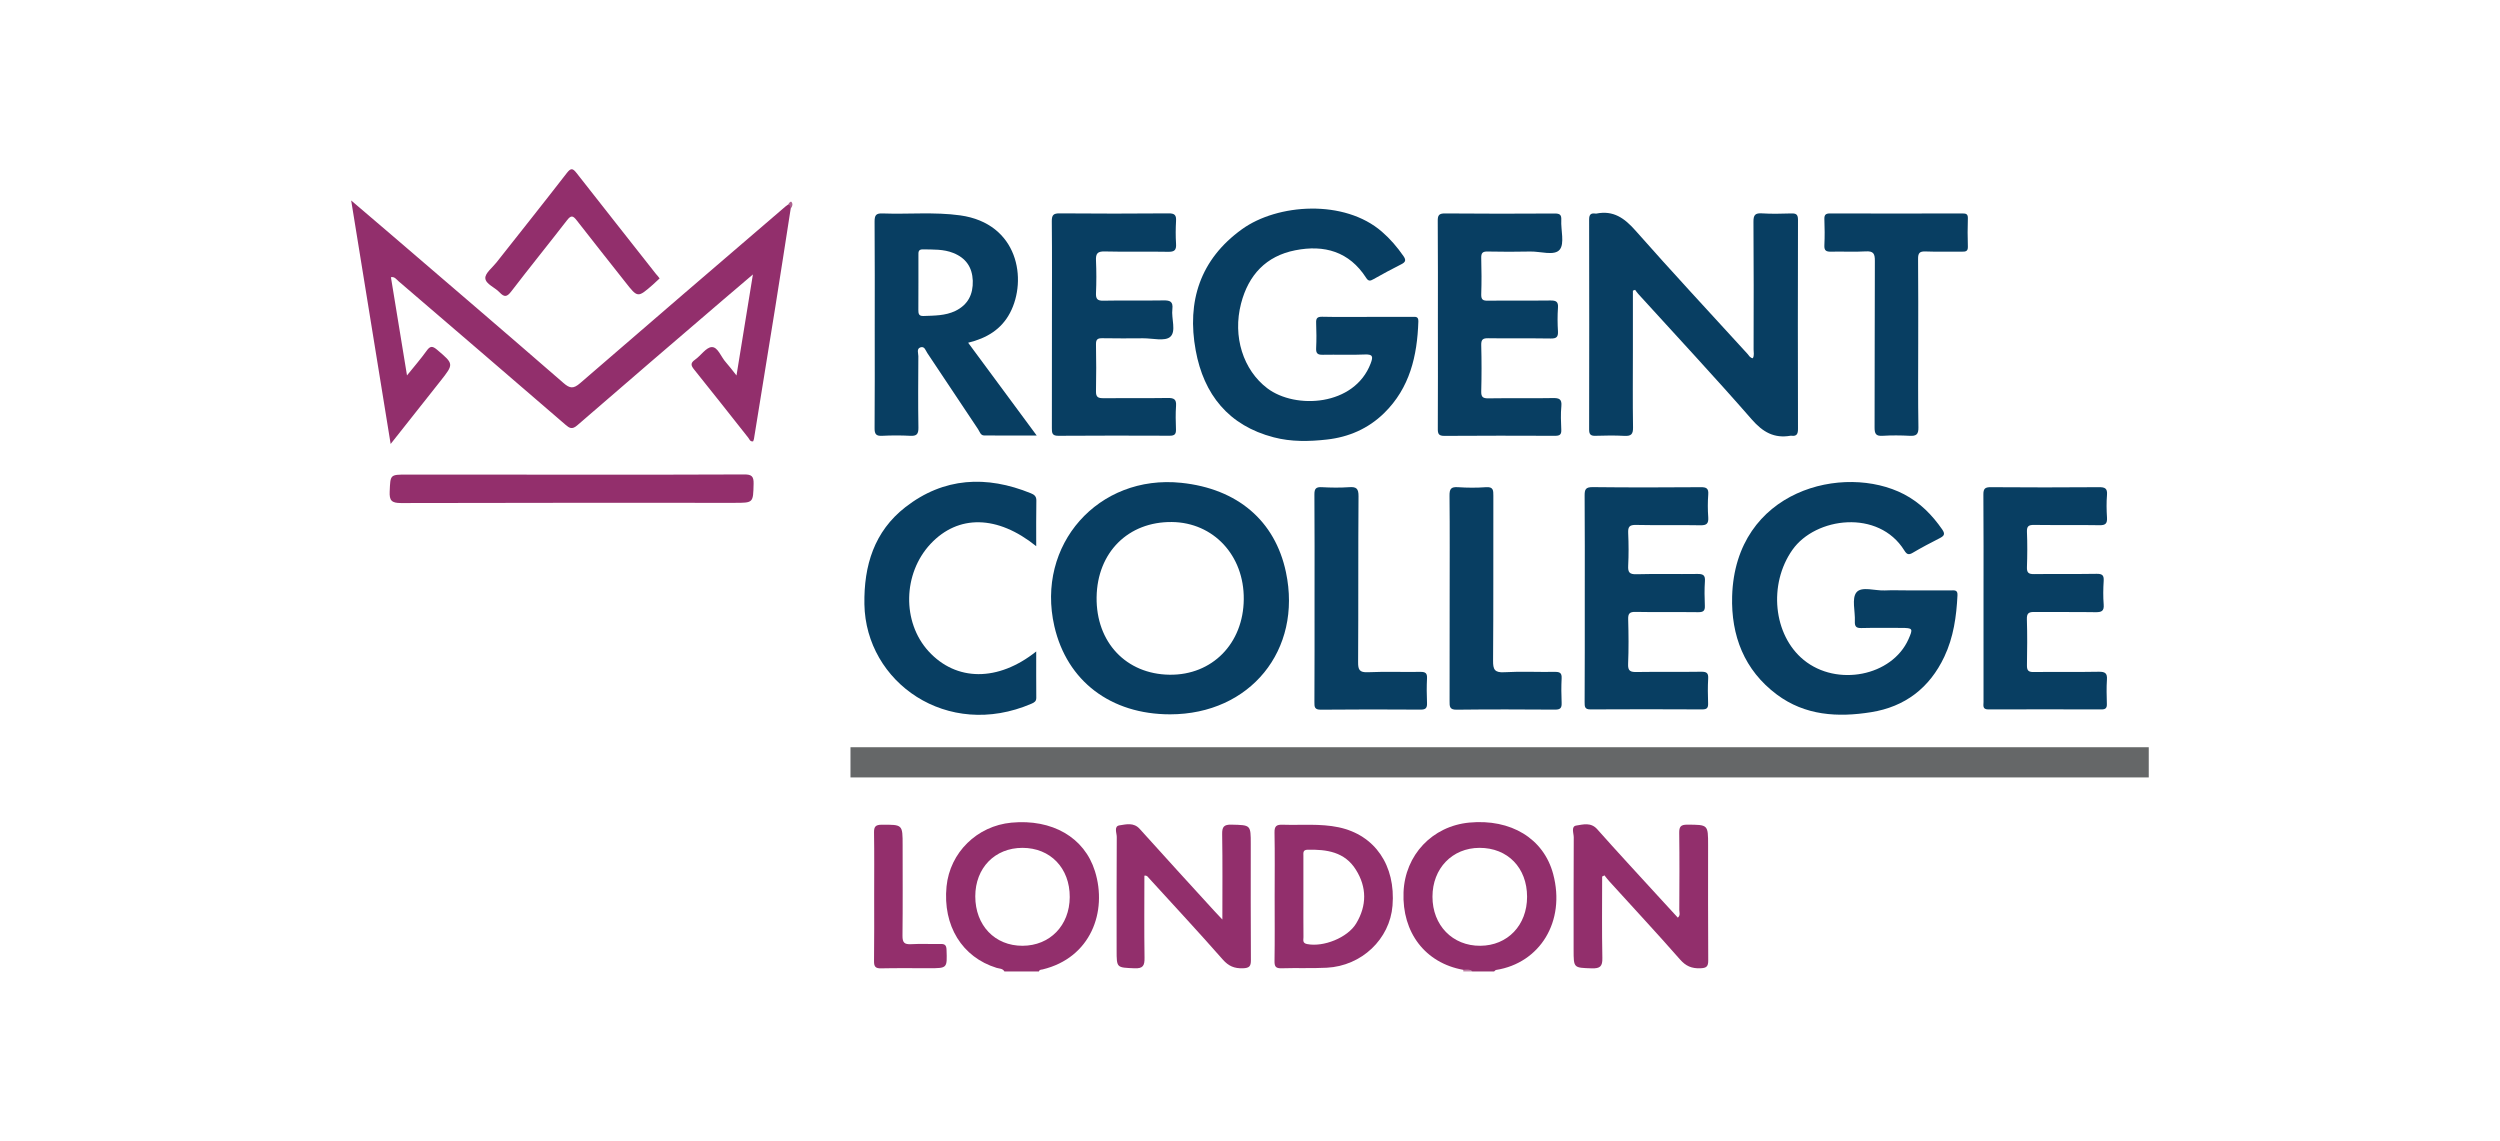 <?xml version="1.0" encoding="utf-8"?>
<!-- Generator: Adobe Illustrator 28.0.0, SVG Export Plug-In . SVG Version: 6.00 Build 0)  -->
<svg version="1.1" xmlns="http://www.w3.org/2000/svg" xmlns:xlink="http://www.w3.org/1999/xlink" x="0px" y="0px"
	 viewBox="0 0 361 164.7" style="enable-background:new 0 0 361 164.7;" xml:space="preserve">
<style type="text/css">
	.st0{fill:#231F20;}
	.st1{fill:#7F4199;}
	.st2{fill:#12294C;}
	.st3{fill:#B11F3D;}
	.st4{fill:#D92B35;}
	.st5{fill:#282425;}
	.st6{fill:#272324;}
	.st7{fill:#272323;}
	.st8{fill:#D92C35;}
	.st9{fill:#262223;}
	.st10{fill:#DA393A;}
	.st11{fill:#DB4541;}
	.st12{fill:#D92733;}
	.st13{fill:#FFF5F1;}
	.st14{fill:#DA413E;}
	.st15{fill:#D93237;}
	.st16{fill:#DA3A3B;}
	.st17{fill-rule:evenodd;clip-rule:evenodd;fill:#312783;}
	.st18{fill:#312783;}
	.st19{fill:#133759;}
	.st20{fill:none;stroke:#FFFFFF;stroke-width:0.74;}
	.st21{fill:#ACDDF7;}
	.st22{fill:#FFCF28;}
	.st23{fill:#FFFFFF;}
	.st24{fill:#E2A122;}
	.st25{fill:#E53421;}
	.st26{fill:#0097D5;}
	.st27{fill:#008A3B;}
	.st28{fill:#85BB25;}
	.st29{fill:#008D3C;}
	.st30{fill:#1B296B;}
	.st31{fill:url(#SVGID_1_);}
	.st32{fill:#2B2A29;}
	.st33{fill-rule:evenodd;clip-rule:evenodd;fill:#231F20;}
	.st34{filter:url(#Adobe_OpacityMaskFilter);}
	.st35{fill-rule:evenodd;clip-rule:evenodd;fill:#FFFFFF;}
	.st36{mask:url(#b_00000147202908081819944540000011123075591543539849_);fill-rule:evenodd;clip-rule:evenodd;fill:#231F20;}
	.st37{filter:url(#Adobe_OpacityMaskFilter_00000055668854363114006050000000849022989094707606_);}
	.st38{mask:url(#d_00000142892558725167343260000008230625351767279511_);fill-rule:evenodd;clip-rule:evenodd;fill:#BD2F37;}
	.st39{filter:url(#Adobe_OpacityMaskFilter_00000134250556639098505350000011611467287295154577_);}
	.st40{mask:url(#f_00000120547196515365468720000012795028362221060998_);fill-rule:evenodd;clip-rule:evenodd;fill:#BD2F37;}
	.st41{fill-rule:evenodd;clip-rule:evenodd;fill:#BD2F37;}
	.st42{filter:url(#Adobe_OpacityMaskFilter_00000141442580838218693050000001519043149531213961_);}
	.st43{mask:url(#h_00000049210890665865852000000008897538758084081078_);fill-rule:evenodd;clip-rule:evenodd;fill:#BD2F37;}
	.st44{fill:#006DA9;}
	.st45{fill:#C6C7C7;}
	.st46{fill:#636373;}
	.st47{fill:#252122;}
	.st48{fill:#262324;}
	.st49{fill:#252223;}
	.st50{fill:#626373;}
	.st51{fill:#2A2627;}
	.st52{fill:#2E2B2C;}
	.st53{fill:#2B2829;}
	.st54{fill:#646474;}
	.st55{fill:#646574;}
	.st56{fill:#2C2A2A;}
	.st57{fill:#666676;}
	.st58{fill:#686877;}
	.st59{fill:#6C6B7A;}
	.st60{fill:#F2F1F2;}
	.st61{fill:#D3D3D7;}
	.st62{fill:#B22526;}
	.st63{fill:#AFB4B9;}
	.st64{fill:#AFB5BA;}
	.st65{fill:#0B0B0B;}
	.st66{fill:#131212;}
	.st67{fill:#070707;}
	.st68{fill:#121212;}
	.st69{fill:#111010;}
	.st70{fill:#141313;}
	.st71{fill:#181716;}
	.st72{fill:#161515;}
	.st73{fill:#B1B6BB;}
	.st74{fill:#FBF3F2;}
	.st75{fill:#F9F5F5;}
	.st76{fill:#FBF2F1;}
	.st77{fill:#EED2D1;}
	.st78{fill:#F3E0DE;}
	.st79{fill:#F4E4E3;}
	.st80{fill:#EFD8D8;}
	.st81{fill:#EAC7C7;}
	.st82{fill:#F5EAEA;}
	.st83{fill:#F5F5F6;}
	.st84{fill:#B32627;}
	.st85{fill:#B32728;}
	.st86{fill:#B42829;}
	.st87{fill:#B83533;}
	.st88{fill:#B7302F;}
	.st89{fill:#1F1C1B;}
	.st90{fill:#F6F6F6;}
	.st91{fill:#FBFCFB;}
	.st92{fill:#C09E2E;}
	.st93{fill:#0D6E9F;}
	.st94{fill:#DD2928;}
	.st95{fill:#C09F2E;}
	.st96{fill:#116E9F;}
	.st97{fill:#DA2727;}
	.st98{fill:#372F24;}
	.st99{fill:#C3A02F;}
	.st100{fill:#090909;}
	.st101{fill:#166A92;}
	.st102{fill:#A19E9E;}
	.st103{fill:#F1F3F5;}
	.st104{fill:#F8F0ED;}
	.st105{fill:#F4F2F0;}
	.st106{fill:#E6E5E4;}
	.st107{fill:#BF2A28;}
	.st108{fill:#CA2727;}
	.st109{fill:#417AA3;}
	.st110{fill:#D64F3A;}
	.st111{fill:#D35946;}
	.st112{fill:#070808;}
	.st113{fill:#0A0A0A;}
	.st114{fill:#090808;}
	.st115{fill:#0E0E0E;}
	.st116{clip-path:url(#SVGID_00000090978603801738892420000010782095960711425680_);fill:#0091B9;}
	.st117{clip-path:url(#SVGID_00000090978603801738892420000010782095960711425680_);fill:#92278F;}
	.st118{fill:#F6F6F9;}
	.st119{fill:#293777;}
	.st120{fill:#35407D;}
	.st121{fill:#F1F2F6;}
	.st122{fill:#EFF0F4;}
	.st123{fill:#ECEDF3;}
	.st124{fill:#F3F3F7;}
	.st125{fill:#F4F3F7;}
	.st126{fill:#F5F5F8;}
	.st127{fill:#BECB30;}
	.st128{fill:#EFEFF4;}
	.st129{fill:#E7E7EE;}
	.st130{fill:#F0F1F6;}
	.st131{fill:#F9F9FB;}
	.st132{fill:#BFCC30;}
	.st133{fill:#26306D;}
	.st134{fill:#28316D;}
	.st135{fill:#27326F;}
	.st136{fill:#26306C;}
	.st137{fill:#2D3B79;}
	.st138{fill:#283877;}
	.st139{fill:#2B3A79;}
	.st140{fill:#293877;}
	.st141{fill:#283776;}
	.st142{fill:#125EA9;}
	.st143{fill:#165FA9;}
	.st144{fill:#1C60AA;}
	.st145{fill:#145FA9;}
	.st146{fill:#1B60A9;}
	.st147{fill:#1860A9;}
	.st148{fill:#195FA9;}
	.st149{fill:#2362AB;}
	.st150{fill:#0D5EA9;}
	.st151{fill:#252021;}
	.st152{fill:#242021;}
	.st153{fill:#232020;}
	.st154{fill:#242122;}
	.st155{fill:#282526;}
	.st156{fill:#EC3226;}
	.st157{fill:#FBFBFA;}
	.st158{fill:#2E2520;}
	.st159{fill:#2C2928;}
	.st160{fill:#F8E014;}
	.st161{fill:#F7DE1B;}
	.st162{fill:#F6DE19;}
	.st163{fill:#E73227;}
	.st164{fill:#0EA38A;}
	.st165{fill:#0BA48B;}
	.st166{fill:#0FA289;}
	.st167{fill:#FBDF14;}
	.st168{fill:#16233D;}
	.st169{fill:url(#SVGID_00000177446619436801917050000002646324742595542925_);}
	.st170{fill:url(#SVGID_00000121248922953298178740000015285601156768557209_);}
	.st171{fill:#0769AE;}
	.st172{fill:#D0CEB0;}
	.st173{fill:#A67941;}
	.st174{fill:#A21E22;}
	.st175{fill:#D21F2F;}
	.st176{fill:#E9E8DE;}
	.st177{fill:#563D3D;}
	.st178{fill:#771113;}
	.st179{fill:#004B6A;}
	.st180{clip-path:url(#SVGID_00000142155569440706574380000017395604381361116057_);}
	.st181{clip-path:url(#SVGID_00000042730203879530492870000014575017670602912429_);fill:#8E6D6A;}
	.st182{fill:none;stroke:#E1087F;stroke-width:0.218;stroke-miterlimit:10;}
	.st183{opacity:0.5;}
	.st184{clip-path:url(#SVGID_00000043420346780021436270000007627597069827647371_);}
	.st185{clip-path:url(#SVGID_00000066502513969674332580000013661293372026387879_);fill:#80252F;}
	.st186{fill:#D1AC61;}
	.st187{fill:none;stroke:#D1AC61;stroke-width:0.871;stroke-miterlimit:10;}
	.st188{clip-path:url(#SVGID_00000170993980285116665910000006930240834582066319_);}
	.st189{clip-path:url(#SVGID_00000043456914868260094500000009715840633792666787_);fill:#80252F;}
	.st190{fill:#D1685A;}
	.st191{clip-path:url(#SVGID_00000147926192286273693890000015980203654277041050_);}
	.st192{clip-path:url(#SVGID_00000094595779857935935950000003989538325869969028_);fill:#80252F;}
	.st193{fill:#173939;}
	.st194{fill:#2F3331;}
	.st195{fill:#64757D;}
	.st196{fill:#E2E3E1;}
	.st197{fill:#7E5B48;}
	.st198{fill:#A57A54;}
	.st199{fill:#ECE3E2;}
	.st200{fill:#3E3C33;}
	.st201{fill:#CC9280;}
	.st202{fill:#733B3C;}
	.st203{fill:#F7EBE7;}
	.st204{fill:#F6E8E5;}
	.st205{fill:#5C3826;}
	.st206{fill:#D0B790;}
	.st207{fill:#93594A;}
	.st208{fill:none;}
	.st209{fill:#B4A69F;}
	.st210{fill:#996C43;}
	.st211{fill:#B58F42;}
	.st212{fill:#F6DDB2;}
	.st213{fill:#008254;}
	.st214{fill:#006B48;}
	.st215{fill:#B78D71;}
	.st216{fill:#E1D080;}
	.st217{fill:#E1C170;}
	.st218{fill:#A1783F;}
	.st219{fill:#231715;}
	.st220{fill:#6A4C43;}
	.st221{fill:#B6B588;}
	.st222{fill:#E5D663;}
	.st223{fill:#F8EE95;}
	.st224{fill:#97663F;}
	.st225{fill:#77624F;}
	.st226{fill:#B4C6C0;}
	.st227{fill:#565E64;}
	.st228{fill:#D5D9D5;}
	.st229{fill:#A1A792;}
	.st230{fill:#AEA278;}
	.st231{fill:#576868;}
	.st232{fill:#6F929A;}
	.st233{fill:#173636;}
	.st234{fill:#EFEEED;}
	.st235{fill:#36403D;}
	.st236{fill:#A2393A;}
	.st237{fill:#CEBB7C;}
	.st238{fill:#E7E2C9;}
	.st239{fill:#71573A;}
	.st240{fill:#9A753D;}
	.st241{fill:#C39892;}
	.st242{fill:#C8A59C;}
	.st243{fill:#97615F;}
	.st244{fill:#BB8989;}
	.st245{fill:#68736D;}
	.st246{fill:#EAEDE8;}
	.st247{fill:#6C7E81;}
	.st248{fill:#ABBBB4;}
	.st249{fill:#0181BE;}
	.st250{fill:#056DB4;}
	.st251{fill:#8EB7CD;}
	.st252{fill:#C6E0EC;}
	.st253{fill:#BF782A;}
	.st254{fill:#4F424D;}
	.st255{fill:#74687E;}
	.st256{fill:#9C979C;}
	.st257{fill:#7E5A37;}
	.st258{fill:#0C5FAB;}
	.st259{fill:#213C75;}
	.st260{fill:#3177AB;}
	.st261{fill:#988161;}
	.st262{fill:#922F6C;}
	.st263{fill:#BE82A6;}
	.st264{fill:#656768;}
	.st265{fill:#083E62;}
	.st266{fill:#932F6C;}
	.st267{fill:#AD628F;}
	.st268{fill:#31006B;}
	.st269{fill:#3A4147;}
	.st270{fill:#002D55;}
	.st271{fill:#252C6A;}
	.st272{fill:#46C1BE;}
	.st273{fill:#333132;}
	.st274{fill:#0A0B0B;}
	.st275{fill:#161616;}
	.st276{fill:#0D0E0E;}
	.st277{fill:#0B0C0C;}
	.st278{fill:#0F0F10;}
	.st279{fill:#100F0F;}
	.st280{fill:#131413;}
	.st281{fill:#EFEDED;}
	.st282{fill:#D23B27;}
	.st283{fill:#1863A3;}
	.st284{fill:#1361A4;}
	.st285{fill:#E5D485;}
	.st286{fill:#DECE88;}
	.st287{fill:#959CB3;}
	.st288{fill:#E4D283;}
	.st289{fill:#E0CE85;}
	.st290{fill:#E1D286;}
	.st291{fill:#1A91D0;}
	.st292{fill:#381435;}
	.st293{fill:#612262;}
	.st294{fill:#632463;}
	.st295{fill:#0C7FA8;}
	.st296{fill:#535659;}
	.st297{fill:#535658;}
	.st298{fill:#56595A;}
	.st299{fill:#525557;}
	.st300{fill:#545759;}
	.st301{fill:#57585B;}
	.st302{fill:#5A5B5D;}
	.st303{fill:#015FBB;}
	.st304{fill:#3E5BC6;}
	.st305{fill:#5D6972;}
	.st306{fill:#BA2632;}
	.st307{fill:#BA2532;}
	.st308{fill:#5E6973;}
	.st309{fill:#5E6B76;}
	.st310{fill:#5F6B74;}
	.st311{fill:#F4F2F1;}
	.st312{fill:#F9F2F3;}
	.st313{fill:#F9F1F1;}
	.st314{fill:#F9F0EF;}
	.st315{fill:#F2EDEC;}
	.st316{fill:#EDE2E2;}
	.st317{fill:#F1EAE9;}
	.st318{fill:#BA2533;}
	.st319{fill:#232F60;}
	.st320{fill:#000F4D;}
	.st321{fill:#203232;}
	.st322{fill:#B39250;}
	.st323{fill:#1D3762;}
	.st324{fill:#B49554;}
	.st325{fill:#D9CAAB;}
	.st326{fill:#E2DCCA;}
	.st327{fill:#B39351;}
	.st328{fill:#1E3662;}
	.st329{fill:#1F3662;}
	.st330{fill:#223764;}
	.st331{fill:#B39253;}
	.st332{fill:#243B67;}
	.st333{fill:#E1D7C1;}
	.st334{fill:#BFBECA;}
	.st335{fill:#FFF8F3;}
	.st336{fill:#9C9BB0;}
	.st337{fill:#19385E;}
	.st338{fill:#18365C;}
	.st339{fill:#B7263C;}
	.st340{fill:#17365C;}
	.st341{fill:#15365B;}
	.st342{fill:#19385D;}
	.st343{fill:#B7243F;}
	.st344{fill:#1A3A5E;}
	.st345{fill:#BC384C;}
	.st346{fill:#1E3F63;}
	.st347{fill:#264467;}
	.st348{fill:#2F5172;}
	.st349{fill:#E52353;}
	.st350{fill:#211F1D;}
	.st351{fill:#282725;}
	.st352{fill:#262523;}
	.st353{fill:#2B2A28;}
	.st354{fill:#252422;}
	.st355{fill:#E02426;}
	.st356{fill:#5690CB;}
	.st357{fill:#BD7129;}
	.st358{fill:#BD732B;}
	.st359{fill:#E09E25;}
	.st360{fill:#D38C28;}
	.st361{fill:#F7BF15;}
	.st362{fill:#C37B33;}
	.st363{fill:#EBAD1F;}
	.st364{fill:#C27829;}
	.st365{fill:#F5BD17;}
	.st366{fill:#B55227;}
	.st367{fill:#B02E24;}
	.st368{fill:#205697;}
	.st369{fill:#F6F5F4;}
	.st370{fill:#CD8529;}
	.st371{fill:#F8F8F7;}
	.st372{fill:#C88029;}
	.st373{fill:#DDDDDC;}
	.st374{fill:#C3C2C2;}
	.st375{fill:#363635;}
	.st376{fill:#D2D2D2;}
	.st377{fill:#EDEDED;}
	.st378{fill:#CCCBCB;}
	.st379{fill:#2C2C6F;}
	.st380{fill:#2D2D6F;}
	.st381{fill:#EC3427;}
	.st382{fill:#ED3828;}
	.st383{fill:#2E2E70;}
	.st384{fill:#ED3B29;}
	.st385{fill:#ED3928;}
	.st386{fill:#EC3728;}
	.st387{fill:url(#SVGID_00000021077463974181257570000006643508491521961391_);}
	.st388{fill:url(#SVGID_00000006680454419477235660000014910856725956822960_);}
	.st389{fill:url(#SVGID_00000182508084226508456630000001190138511796012709_);}
	.st390{fill:url(#SVGID_00000072982487920190459810000008723051376273436079_);}
	.st391{fill:url(#SVGID_00000143588829262793524810000006117925485704762763_);}
	.st392{fill:url(#SVGID_00000059311603422898956940000002560987442534791073_);}
	.st393{fill:url(#SVGID_00000047763256127681614360000012383107890380194708_);}
	.st394{fill:url(#SVGID_00000137842614836541322560000015809627763857428661_);}
	.st395{fill:url(#SVGID_00000100346545751589308680000003248231410849842864_);}
	.st396{fill:url(#SVGID_00000164491641525225323430000017015480903082800809_);}
	.st397{fill:url(#SVGID_00000004507045627208341100000013093395291853433015_);}
	.st398{fill:url(#SVGID_00000088851577997447286380000015818778455408077725_);}
	.st399{fill:url(#SVGID_00000011011822518005264780000011045021037845385381_);}
	.st400{fill:url(#SVGID_00000176025863274960296110000013246151104540309426_);}
	.st401{fill:url(#SVGID_00000174587384407973397410000013013464592580134825_);}
	.st402{fill:url(#SVGID_00000052789488988353741210000001495678738464457874_);}
	.st403{fill:url(#SVGID_00000070119848063180349630000008208106428645855616_);}
	.st404{fill:url(#SVGID_00000118355092356935282550000016394513123461592247_);}
	.st405{fill:url(#SVGID_00000165918464788537154350000012262661855722547355_);}
	.st406{fill:url(#SVGID_00000085955678353742884560000015677766980694384803_);}
	.st407{fill:url(#SVGID_00000099644509686034286010000016290772726409085114_);}
	.st408{fill:url(#SVGID_00000004526014353210187840000014128217740028998036_);}
	.st409{fill:#3B3536;}
	.st410{fill:#292525;}
	.st411{fill:#2F2A2B;}
	.st412{fill:#332E2E;}
	.st413{fill:#2B2728;}
	.st414{fill:#F6F5F5;}
	.st415{fill:#F5F4F4;}
	.st416{fill:#3178BB;}
	.st417{fill:#2E2C2D;}
	.st418{fill:#292627;}
	.st419{fill:#2D2B2C;}
	.st420{fill:#2C292A;}
	.st421{fill:#323031;}
	.st422{fill:#312F30;}
	.st423{fill:#333133;}
	.st424{fill:#302D2F;}
	.st425{fill:#3B3A3C;}
	.st426{fill:#FBFBFB;}
	.st427{fill:#E12728;}
	.st428{fill:#1F1D1D;}
	.st429{fill:#1E1C1C;}
	.st430{fill:#222020;}
	.st431{fill:#232222;}
	.st432{fill:#0A0A09;}
	.st433{fill:#686564;}
	.st434{fill:#1A1918;}
	.st435{fill:#181717;}
	.st436{fill:#201F1F;}
	.st437{fill:#1C1B1B;}
	.st438{fill:#1B1919;}
	.st439{fill:#201E1E;}
	.st440{fill:#151414;}
	.st441{fill:#2A2828;}
	.st442{fill:#FBF2F0;}
	.st443{fill:#FBF1F0;}
	.st444{fill:#FAECE9;}
	.st445{fill:#FBF0ED;}
	.st446{fill:#E1312D;}
	.st447{fill:#163C65;}
	.st448{fill:#173C65;}
	.st449{fill:#535F80;}
	.st450{fill:#7E87A2;}
	.st451{fill:#9DA0B5;}
	.st452{fill:#183D66;}
	.st453{fill:#183C65;}
	.st454{fill:#143C65;}
	.st455{fill:#193D66;}
	.st456{fill:#173D65;}
	.st457{fill:#FBF9FA;}
	.st458{fill:#FBFCFF;}
	.st459{fill:#D92238;}
	.st460{fill:#D92237;}
	.st461{fill:#D92338;}
	.st462{fill:#FCF1EF;}
	.st463{fill:#FAEDEA;}
	.st464{fill:#E12226;}
	.st465{fill:#E12527;}
	.st466{fill:#E12427;}
	.st467{fill:#E02026;}
	.st468{fill:#E02828;}
	.st469{fill:#FFF9F8;}
	.st470{fill:#FFF5F3;}
	.st471{fill:#FFF4F1;}
	.st472{fill:#FFF6F3;}
	.st473{fill:#FFF2ED;}
	.st474{fill:#FCE6E0;}
	.st475{fill:#E1332D;}
	.st476{fill:#F9DBD2;}
	.st477{fill:#FAE2DA;}
	.st478{fill:#F9D7CB;}
	.st479{fill:#FCEFEA;}
	.st480{fill:#F4B4AD;}
	.st481{fill:#E02B2A;}
	.st482{fill:#E13B32;}
	.st483{fill:#E13630;}
	.st484{fill:#EC7B7B;}
	.st485{fill:#722A79;}
	.st486{fill:#722B79;}
	.st487{fill:#AB96AE;}
	.st488{fill:#AC97AE;}
	.st489{fill:#AB97AE;}
	.st490{fill:#742E7A;}
	.st491{fill:#732F7A;}
	.st492{fill:#75327C;}
	.st493{fill:#FBF9FB;}
	.st494{fill:#F9F6F9;}
	.st495{fill:#F9F7FA;}
	.st496{fill:#FBF8FA;}
	.st497{fill:#F7F4F8;}
	.st498{fill:#E92625;}
	.st499{fill:#200806;}
	.st500{fill:#1D1D1D;}
	.st501{fill:#F6E215;}
	.st502{fill:#D24026;}
	.st503{fill:#ED3A24;}
	.st504{fill:#EE4923;}
	.st505{fill:#471211;}
	.st506{fill:#EF5822;}
	.st507{fill:#F06822;}
	.st508{fill:#5D0E0D;}
	.st509{fill:#F58B1E;}
	.st510{fill:#FBB813;}
	.st511{fill:#341110;}
	.st512{fill:#F7D90F;}
	.st513{fill:#CA2126;}
	.st514{fill:#981B1E;}
	.st515{fill:#F38020;}
	.st516{fill:#FAB016;}
	.st517{fill:#D52126;}
	.st518{fill:#F8A01B;}
	.st519{fill:#89191A;}
	.st520{fill:#B92025;}
	.st521{fill:#F9CA0F;}
	.st522{fill:#F17321;}
	.st523{fill:#A51E22;}
	.st524{fill:#751213;}
	.st525{fill:#F6961D;}
	.st526{fill:#E05C25;}
	.st527{fill:#28266B;}
	.st528{fill:#EC282B;}
	.st529{fill:#F8F7F9;}
	.st530{fill:#F7F7FA;}
	.st531{fill:#F6F6FA;}
	.st532{fill:#F5F4F7;}
	.st533{fill:#F8F8FB;}
	.st534{fill:#F1F1F5;}
	.st535{fill:#F2F2F7;}
	.st536{fill:#EFEEF3;}
	.st537{fill:#F1F0F5;}
	.st538{fill:#ECEBF2;}
	.st539{fill:#211C58;}
	.st540{fill:#1F1A51;}
	.st541{fill:#1E184F;}
	.st542{fill:#FFF6F5;}
	.st543{fill:#29266B;}
	.st544{fill:#2B296D;}
	.st545{fill:#EC2A2C;}
	.st546{fill:#EC2B2D;}
	.st547{fill:#FFF8F7;}
	.st548{fill:#E75253;}
	.st549{fill:#E33C3A;}
	.st550{fill:#EA4343;}
	.st551{fill:#E24748;}
	.st552{fill:#EB1C24;}
	.st553{fill:#3C3C3E;}
	.st554{fill:#3D3D3F;}
	.st555{fill:#404042;}
	.st556{fill:#3E3E40;}
	.st557{fill:#3F3E40;}
	.st558{fill:#3B3B3D;}
	.st559{fill:#3B3C3D;}
	.st560{fill:#444445;}
	.st561{fill:#393A3C;}
	.st562{fill:#3C3C3D;}
	.st563{fill:#3A3A3C;}
	.st564{fill:#4F4E4F;}
	.st565{fill:#3A3B3D;}
	.st566{fill:#38383A;}
	.st567{fill:#1A170F;}
	.st568{fill:#050505;}
	.st569{fill:#9D9EA2;}
	.st570{fill:#F38667;}
	.st571{fill:#D29F2B;}
	.st572{fill:#6F7074;}
	.st573{fill:#8D5540;}
	.st574{fill:#E2BD71;}
	.st575{fill:#ECD5A3;}
	.st576{fill:#EED8AB;}
	.st577{fill:#EACC8F;}
	.st578{fill:#9F8340;}
	.st579{fill:#E7C785;}
	.st580{fill:#E4C27D;}
	.st581{fill:#EACD94;}
	.st582{fill:#DFB65E;}
	.st583{fill:#CC9B2A;}
	.st584{fill:#D9AB42;}
	.st585{fill:#DCBB7A;}
	.st586{fill:#221D17;}
	.st587{fill:#B0B1B4;}
	.st588{fill:#F5EBD2;}
	.st589{fill:#E8E8E7;}
	.st590{fill:#BABBBF;}
	.st591{fill:#E85637;}
	.st592{fill:#848588;}
	.st593{fill:#ED373F;}
	.st594{fill:#1465A0;}
	.st595{fill:#1866A1;}
	.st596{fill:#1065A0;}
	.st597{fill:#0D65A0;}
	.st598{fill:#1265A0;}
	.st599{fill:#1B66A1;}
	.st600{fill:#1966A1;}
	.st601{fill:#1666A1;}
	.st602{fill:#2D357A;}
	.st603{fill:#B1862E;}
	.st604{fill:#363E7E;}
	.st605{fill:#333C7D;}
	.st606{fill:#A78238;}
	.st607{fill:#2F387A;}
	.st608{fill:#A27B2F;}
	.st609{fill:#343C80;}
	.st610{fill:#2D337E;}
	.st611{fill:#3B4480;}
	.st612{fill:#394284;}
	.st613{fill:#2B3474;}
	.st614{fill:#4E568C;}
	.st615{fill:#2F3780;}
	.st616{fill:#313876;}
	.st617{fill:#565E9A;}
	.st618{fill:#5E638E;}
	.st619{fill:#BB9D5D;}
	.st620{fill:#F4F3F5;}
	.st621{fill:#EDEDF0;}
	.st622{fill:#E4E3E6;}
	.st623{fill:#A7A4BF;}
	.st624{fill:#C7C8D7;}
	.st625{fill:#3D4273;}
	.st626{fill:#8D8AB3;}
	.st627{fill:#2C3380;}
	.st628{fill:#303650;}
	.st629{fill:#F9F9F9;}
	.st630{fill:#525455;}
	.st631{fill:#B1B2B1;}
	.st632{fill:#4FAF49;}
	.st633{fill:#55B04B;}
	.st634{fill:#4FAD48;}
	.st635{fill:#6FB55F;}
	.st636{fill:#66B65B;}
	.st637{fill:#50AF4A;}
	.st638{fill:#51AF49;}
	.st639{fill:#52B04A;}
	.st640{fill:#51AF4A;}
	.st641{fill:#52AF4A;}
	.st642{fill:#7FC077;}
	.st643{fill:#61B254;}
	.st644{fill:#59B14F;}
	.st645{fill:#58B14E;}
	.st646{fill:#C64128;}
	.st647{fill:#C64228;}
	.st648{fill:#0A243E;}
	.st649{fill:#0F2640;}
	.st650{fill:#0E253F;}
	.st651{fill:#0C253F;}
	.st652{fill:#0D263F;}
	.st653{fill:#102740;}
	.st654{fill:#112740;}
	.st655{fill:#122841;}
	.st656{fill:#132841;}
	.st657{fill:#3B444D;}
	.st658{fill:#3A434C;}
	.st659{fill:#39424B;}
	.st660{fill:#404750;}
	.st661{fill:#404851;}
	.st662{fill:#424951;}
	.st663{fill:#454C55;}
	.st664{fill:#3F4750;}
	.st665{fill:#414951;}
	.st666{fill:#434A52;}
	.st667{fill:#F0EFEF;}
	.st668{fill:#F1F0F1;}
	.st669{fill:#464D56;}
	.st670{fill:#221A18;}
	.st671{fill:#AD2581;}
	.st672{fill:#F8F8F8;}
	.st673{fill:#E31F24;}
	.st674{fill:#AA2480;}
	.st675{fill:#E6CE1B;}
	.st676{fill:#E01F24;}
	.st677{fill:#7E7E7E;}
	.st678{fill:#F2F1F1;}
	.st679{fill:#374C9B;}
	.st680{fill:#ECEBEA;}
	.st681{fill:#E8D019;}
	.st682{fill:#2A051F;}
	.st683{fill:#E3E2E2;}
	.st684{fill:#A6247E;}
	.st685{fill:#D91F24;}
	.st686{fill:#0E8944;}
	.st687{fill:#E1CA1D;}
	.st688{fill:#DBC623;}
	.st689{fill:#393513;}
	.st690{fill:#382726;}
	.st691{fill:#CBB829;}
	.st692{fill:#9E2378;}
	.st693{fill:#CFCFCE;}
	.st694{fill:#3D3E3E;}
	.st695{fill:#323333;}
	.st696{fill:#272010;}
	.st697{fill:#370800;}
	.st698{fill:#F4F4F4;}
	.st699{fill:#222223;}
	.st700{fill:#100E0E;}
	.st701{fill:#2E2E2F;}
	.st702{fill:#171616;}
	.st703{fill:#4D4D4F;}
	.st704{fill:#39393A;}
	.st705{fill:#666769;}
	.st706{fill:#B8BABA;}
	.st707{fill:#808183;}
	.st708{fill:#444446;}
	.st709{fill:#626365;}
	.st710{fill:#6C6D6F;}
	.st711{fill:#909293;}
	.st712{fill:#9A9C9D;}
	.st713{fill:#545355;}
	.st714{fill:#D9DADA;}
	.st715{fill:#7C7D7E;}
	.st716{fill:#757678;}
	.st717{fill:#5B5B5D;}
	.st718{fill:#87898A;}
	.st719{fill:#E0E0E0;}
	.st720{fill:#AEB0B1;}
	.st721{fill:#CACBCC;}
	.st722{fill:#A2A4A6;}
	.st723{fill:#D1D2D2;}
	.st724{fill:#E8E8E8;}
	.st725{fill:#EFEEEE;}
	.st726{fill:#C2C3C4;}
	.st727{fill:#113E5E;}
	.st728{fill:#1E9CD7;}
	.st729{fill:#123E5E;}
	.st730{fill:#184060;}
	.st731{fill:#244564;}
	.st732{fill:#2B4968;}
	.st733{fill:#304B6A;}
	.st734{fill:#284766;}
	.st735{fill:#435774;}
	.st736{fill:#50607C;}
	.st737{fill:#364E6D;}
	.st738{fill:#3C5270;}
	.st739{fill:#EEEEF1;}
	.st740{fill:#F6F5F7;}
	.st741{fill:#009D6E;}
	.st742{fill:#0E3836;}
	.st743{fill:#113936;}
	.st744{fill:#123937;}
	.st745{fill:#0F3836;}
	.st746{fill:#109F71;}
	.st747{fill:#113937;}
	.st748{fill:#0A9F70;}
	.st749{fill:#143A38;}
	.st750{fill:#14A072;}
	.st751{fill:#133A37;}
	.st752{fill:#0D3835;}
	.st753{fill:#FFC40A;}
	.st754{fill:#DA1F32;}
	.st755{fill:none;stroke:#FFFFFF;stroke-width:0.139;stroke-miterlimit:3.864;}
	.st756{fill:none;stroke:#FFFFFF;stroke-width:0.039;stroke-miterlimit:3.864;}
	.st757{fill:#232F65;}
	.st758{fill-rule:evenodd;clip-rule:evenodd;fill:#232F65;}
	.st759{fill-rule:evenodd;clip-rule:evenodd;fill:#FAB023;}
	.st760{fill:#612466;}
	.st761{fill:#211E1F;}
	.st762{fill:#642972;}
	.st763{fill:#CD2027;}
	.st764{fill:#221F1F;}
	.st765{fill:#F3C719;}
	.st766{fill:#A8AAAC;}
	.st767{fill:#067FAE;}
	.st768{fill:#BB2126;}
	.st769{fill:#E2087E;}
	.st770{fill:#7E2988;}
	.st771{fill:#C21E5C;}
	.st772{fill:#ED2F23;}
	.st773{fill-rule:evenodd;clip-rule:evenodd;fill:#942130;}
	.st774{fill-rule:evenodd;clip-rule:evenodd;fill:#F6FBFD;}
	.st775{fill:#1D1D1B;}
	.st776{fill:#E5263F;}
	.st777{fill:#002147;}
	.st778{fill:#A01C31;}
	.st779{fill:#D4942B;}
	.st780{fill-rule:evenodd;clip-rule:evenodd;}
	.st781{fill:#C82127;}
	.st782{fill:#F5C912;}
	.st783{fill:#B2B2B2;}
	.st784{fill:#CC353A;}
	.st785{fill:#232743;}
	.st786{fill:#212740;}
	.st787{fill:none;stroke:#231F20;stroke-miterlimit:10;}
	.st788{fill:#1E1B1A;}
	.st789{fill:#F5B219;}
	.st790{fill:#B7212C;}
	.st791{fill:#F1B11A;}
	.st792{fill:#B5212C;}
	.st793{fill:#31200A;}
	.st794{fill:#EFAF1B;}
	.st795{fill:#EEAD1D;}
	.st796{fill:#2F281A;}
	.st797{fill:#342C1A;}
	.st798{fill:#EAE8E8;}
	.st799{fill:#DDDCDB;}
	.st800{fill:#222120;}
	.st801{fill:#3B3C3C;}
	.st802{fill:#D59B22;}
	.st803{fill:#B3202B;}
	.st804{fill:#311509;}
	.st805{fill:#271206;}
	.st806{fill:#AC202A;}
	.st807{fill:#39180B;}
	.st808{fill:#462612;}
	.st809{fill:#E7A81F;}
	.st810{fill:#543F16;}
	.st811{fill:#01043B;}
	.st812{fill:#FFFAF8;}
	.st813{fill:#FFF9F6;}
	.st814{fill:#FFF8F6;}
	.st815{fill:#FBF3F0;}
	.st816{fill:#FBEEEB;}
	.st817{fill:#FBF1EF;}
	.st818{fill:#FFFBF9;}
	.st819{fill:#F9F1ED;}
	.st820{fill:#FBF1ED;}
	.st821{fill:#F9EBE8;}
	.st822{fill:#F9F0ED;}
	.st823{fill:#FBF1EE;}
	.st824{fill:#FBF6F4;}
	.st825{fill:#F9EEEB;}
	.st826{fill:#FBF7F5;}
	.st827{fill:#FAECE8;}
	.st828{fill:#FBF3F1;}
	.st829{fill:#FCEDEB;}
	.st830{fill:#E12A2A;}
	.st831{fill:#E12B2B;}
	.st832{fill:#E12327;}
	.st833{fill:#E12528;}
	.st834{fill:#E22F2F;}
	.st835{fill:#003B4A;}
	.st836{fill:#E30613;}
	.st837{fill:#003DA6;}
	.st838{fill:#130F3D;}
	.st839{fill:#005192;}
	.st840{fill:#CE0E2D;}
	.st841{fill:#2D2A26;}
	.st842{fill:#D82D2E;}
	.st843{fill:#542360;}
	.st844{fill:#292644;}
	.st845{clip-path:url(#SVGID_00000028317677663027597100000004752857501812586175_);}
	.st846{clip-path:url(#SVGID_00000086679637524796087250000005762455929606145433_);fill:#231F20;}
	.st847{fill:#EC3225;}
	.st848{fill:#22205F;}
	.st849{fill-rule:evenodd;clip-rule:evenodd;fill:#22205F;}
	.st850{clip-path:url(#SVGID_00000139262999509941823820000001109832035555108766_);}
	.st851{fill:#D63A4A;}
	.st852{fill:#F37021;}
	.st853{fill:#1C2B39;}
	.st854{clip-path:url(#SVGID_00000155838649882811141900000017867094144521137827_);fill:#FFFFFF;}
	.st855{clip-path:url(#SVGID_00000101077880417900281330000003071659724925431999_);fill:#FFFFFF;}
	.st856{fill:#224492;}
	.st857{fill:#234593;}
	.st858{fill:#322A29;}
	.st859{fill:#244694;}
	.st860{fill:#7185BB;}
	.st861{fill:#EB2A26;}
	.st862{fill:#21428D;}
	.st863{fill:#F1A933;}
	.st864{fill:#E72A26;}
	.st865{fill:#F2F0F0;}
	.st866{fill:#F7D0C1;}
	.st867{fill:#4B4748;}
	.st868{fill:#CFCBCB;}
	.st869{fill:#A1A1A1;}
	.st870{fill:#DEDCDC;}
	.st871{fill:#80AD3F;}
	.st872{fill:#DC9A32;}
	.st873{fill:#65863E;}
	.st874{fill:#494A58;}
	.st875{fill:#DC2B27;}
	.st876{fill:#7A372F;}
	.st877{fill:#97743C;}
	.st878{fill:#807E7E;}
	.st879{fill:#686666;}
	.st880{fill:#253D7E;}
	.st881{fill:#30337E;}
	.st882{fill:#2CA8E0;}
	.st883{fill:#01A44E;}
	.st884{fill:#FAEC21;}
	.st885{fill:#EA2027;}
	.st886{fill:#704B9C;}
</style>
<g id="Layer_2">
</g>
<g id="Layer_1">
	<g>
		<path class="st262" d="M158.11,125.8c-1.52-4.89-6.19-7.56-12.05-7.01c-4.98,0.47-8.89,4.31-9.38,9.21
			c-0.56,5.67,2.24,10.22,7.23,11.76c0.39,0.12,0.88,0.07,1.13,0.52h4.98c0.07-0.28,0.31-0.25,0.51-0.29
			C157.53,138.31,159.93,131.62,158.11,125.8z M147.65,136.57c-4,0.01-6.82-2.95-6.82-7.14c0-4.1,2.83-7,6.81-7
			c4.04,0,6.85,2.93,6.83,7.11C154.45,133.64,151.61,136.56,147.65,136.57z"/>
		<path class="st262" d="M224.28,126.22c-1.37-5.16-6.13-8-12.11-7.44c-5.35,0.51-9.29,4.68-9.5,10.06
			c-0.23,5.83,3.15,10.22,8.61,11.2c0.41,0.27,0.93-0.08,1.33,0.24h3.14c0.09-0.08,0.18-0.2,0.29-0.22
			C222.36,139.06,226.1,133.07,224.28,126.22z M213.75,136.57c-4,0.03-6.91-2.96-6.9-7.09c0-4.08,2.85-7.04,6.79-7.05
			c4.06-0.01,6.87,2.87,6.87,7.07C220.51,133.6,217.7,136.55,213.75,136.57z"/>
		<path class="st263" d="M211.28,140.04c0.46-0.02,0.94-0.14,1.33,0.24c-0.44,0-0.87,0-1.31,0
			C211.32,140.19,211.31,140.11,211.28,140.04z"/>
		<rect x="122.81" y="107.9" class="st264" width="187.47" height="4.36"/>
		<path class="st262" d="M114.18,30.1c-0.74,4.73-1.46,9.47-2.22,14.2c-1.02,6.37-2.06,12.73-3.09,19.09
			c-0.02,0.12-0.08,0.23-0.12,0.34c-0.44,0.07-0.52-0.29-0.69-0.51c-2.6-3.28-5.18-6.58-7.81-9.84c-0.48-0.59-0.59-0.95,0.11-1.44
			c0.85-0.59,1.62-1.81,2.43-1.82c0.88-0.02,1.33,1.44,2.03,2.2c0.46,0.51,0.87,1.07,1.53,1.9c0.8-4.94,1.56-9.58,2.37-14.59
			c-1.58,1.35-2.92,2.48-4.25,3.62c-7.05,6.05-14.11,12.09-21.13,18.18c-0.74,0.64-1.12,0.39-1.71-0.12
			C73.63,54.4,65.58,47.5,57.54,40.6c-0.31-0.27-0.57-0.69-1.09-0.57c0.76,4.63,1.51,9.25,2.32,14.18c1.04-1.29,1.99-2.38,2.83-3.55
			c0.5-0.7,0.82-0.74,1.5-0.17c2.44,2.07,2.46,2.05,0.5,4.53c-2.32,2.94-4.65,5.87-7.19,9.09c-1.91-11.81-3.78-23.33-5.7-35.16
			c2.07,1.77,3.92,3.34,5.76,4.92c8.31,7.13,16.63,14.25,24.89,21.43c0.94,0.82,1.45,0.86,2.41,0.03
			c9.86-8.54,19.76-17.02,29.66-25.52c0.13-0.11,0.28-0.21,0.42-0.31C114.35,29.49,114.28,29.78,114.18,30.1z"/>
		<path class="st265" d="M235.79,41.97c0,2.87,0,5.74,0,8.62c0,3.71-0.04,7.41,0.02,11.12c0.02,1-0.28,1.28-1.25,1.23
			c-1.39-0.08-2.79-0.05-4.19-0.01c-0.69,0.02-0.9-0.22-0.9-0.9c0.02-10.12,0.02-20.23,0-30.35c0-0.73,0.28-0.93,0.92-0.84
			c0.04,0.01,0.09,0.01,0.13,0c2.45-0.49,4.05,0.65,5.64,2.45c5.3,6.01,10.77,11.88,16.17,17.8c0.22,0.24,0.36,0.59,0.78,0.64
			c0.23-0.41,0.11-0.85,0.11-1.26c0.01-6.15,0.03-12.3-0.02-18.45c-0.01-1,0.27-1.27,1.24-1.21c1.39,0.09,2.79,0.05,4.19,0.01
			c0.69-0.02,1,0.1,1,0.91c-0.03,10.07-0.02,20.15,0,30.22c0,0.73-0.2,1.07-0.95,0.97c-0.04-0.01-0.09-0.01-0.13,0
			c-2.36,0.41-3.99-0.52-5.58-2.34c-5.36-6.14-10.92-12.1-16.4-18.13c-0.17-0.19-0.31-0.4-0.46-0.6
			C236,41.89,235.9,41.93,235.79,41.97z"/>
		<path class="st265" d="M185.69,82.62c-1.57-7.42-6.99-12.05-15.11-12.9c-11.99-1.25-21.03,8.96-18.33,20.71
			c1.82,7.92,8.14,12.72,16.72,12.72C180.52,103.14,188.07,93.87,185.69,82.62z M168.89,97.43c-6.28-0.08-10.63-4.69-10.54-11.19
			c0.09-6.47,4.56-10.93,10.88-10.86c6,0.07,10.43,4.83,10.37,11.14C179.55,92.92,175.04,97.51,168.89,97.43z"/>
		<path class="st265" d="M275.33,85.25c2.14,0,4.28,0,6.41,0c0.48,0,0.96-0.09,0.92,0.7c-0.15,3.07-0.57,6.07-1.9,8.88
			c-2.13,4.51-5.68,7.23-10.58,8.01c-4.81,0.77-9.53,0.5-13.62-2.56c-4.7-3.52-6.6-8.5-6.44-14.18
			c0.45-15.39,16.15-19.24,24.82-14.73c2.3,1.2,4.05,2.97,5.52,5.09c0.47,0.68,0.25,0.93-0.36,1.25c-1.32,0.67-2.63,1.36-3.9,2.11
			c-0.62,0.37-0.88,0.21-1.22-0.34c-3.71-5.98-12.81-4.82-16.15-0.09c-3.5,4.96-2.78,12.31,1.63,15.91
			c4.79,3.91,12.75,2.33,15.12-2.99c0.69-1.56,0.65-1.63-1.04-1.64c-1.92,0-3.84-0.03-5.76,0.02c-0.76,0.02-0.97-0.24-0.94-0.97
			c0.07-1.43-0.48-3.3,0.23-4.18c0.74-0.92,2.69-0.21,4.11-0.28C273.24,85.21,274.29,85.25,275.33,85.25z"/>
		<path class="st265" d="M197.45,45.76c2.14,0,4.28,0,6.42,0c0.46,0,0.97-0.14,0.94,0.66c-0.16,4.97-1.23,9.59-4.94,13.23
			c-2.3,2.25-5.12,3.47-8.27,3.82c-2.56,0.29-5.15,0.34-7.67-0.32c-6.52-1.69-10.11-6.19-11.27-12.55
			c-1.3-7.07,0.63-13.14,6.68-17.5c5.13-3.7,14.79-4.36,20.21,0.36c1.2,1.04,2.21,2.22,3.11,3.52c0.41,0.59,0.3,0.87-0.31,1.18
			c-1.36,0.68-2.7,1.41-4.03,2.16c-0.45,0.26-0.72,0.32-1.05-0.2c-2.44-3.8-6.05-4.81-10.23-3.98c-4.22,0.83-6.76,3.56-7.83,7.68
			c-1.25,4.79,0.32,9.62,3.79,12.25c4.06,3.07,12.58,2.58,14.92-3.58c0.39-1.02,0.32-1.35-0.87-1.3c-2,0.09-4.01,0-6.02,0.04
			c-0.72,0.02-1.02-0.16-0.98-0.94c0.06-1.22,0.05-2.44,0-3.66c-0.03-0.68,0.17-0.9,0.87-0.89
			C193.08,45.79,195.26,45.76,197.45,45.76z"/>
		<path class="st265" d="M139.8,49.49c2.67-0.65,4.79-1.92,6.05-4.32c2.51-4.77,1.21-12.89-7.19-14.07
			c-3.73-0.52-7.49-0.14-11.24-0.28c-0.96-0.04-1.13,0.31-1.13,1.18c0.04,5.19,0.02,10.38,0.02,15.57c0,4.75,0.02,9.51-0.02,14.26
			c-0.01,0.86,0.23,1.15,1.1,1.1c1.35-0.07,2.71-0.07,4.05,0c0.91,0.05,1.19-0.23,1.18-1.16c-0.06-3.44-0.03-6.89-0.01-10.34
			c0-0.43-0.29-1.07,0.3-1.27c0.61-0.21,0.75,0.47,1,0.83c2.45,3.65,4.88,7.32,7.32,10.98c0.23,0.35,0.36,0.9,0.86,0.91
			c2.45,0.03,4.91,0.01,7.61,0.01C146.34,58.32,143.13,53.98,139.8,49.49z M137.95,44.9c-1.46,0.7-3.04,0.67-4.6,0.73
			c-0.72,0.03-0.74-0.39-0.74-0.92c0.01-1.31,0.01-2.62,0.01-3.93c0-1.31,0.01-2.62,0-3.93c-0.01-0.47-0.01-0.86,0.66-0.84
			c1.48,0.03,2.96-0.05,4.38,0.52c1.82,0.73,2.73,2.06,2.81,4C140.53,42.53,139.76,44.02,137.95,44.9z"/>
		<path class="st265" d="M151.9,46.75c0-4.93,0.03-9.86-0.02-14.79c-0.01-0.93,0.25-1.16,1.16-1.15c5.24,0.04,10.47,0.05,15.71,0
			c0.9-0.01,1.12,0.28,1.07,1.11c-0.06,1.09-0.07,2.18,0,3.27c0.06,0.9-0.2,1.19-1.14,1.17c-3.05-0.06-6.11,0.03-9.16-0.05
			c-1.08-0.03-1.3,0.34-1.26,1.31c0.07,1.57,0.07,3.14,0,4.71c-0.03,0.84,0.2,1.11,1.07,1.09c2.88-0.06,5.76,0.01,8.64-0.04
			c0.96-0.02,1.45,0.14,1.32,1.25c-0.17,1.37,0.59,3.22-0.31,4.01c-0.77,0.68-2.58,0.2-3.92,0.21c-1.96,0.01-3.93,0.03-5.89-0.01
			c-0.66-0.01-0.92,0.16-0.91,0.87c0.04,2.27,0.05,4.54,0,6.8c-0.02,0.85,0.33,1,1.08,0.99c3.1-0.03,6.2,0.02,9.29-0.03
			c0.88-0.01,1.26,0.18,1.19,1.14c-0.08,1.13-0.05,2.27-0.01,3.4c0.02,0.67-0.19,0.91-0.89,0.91c-5.37-0.02-10.73-0.03-16.1,0.01
			c-0.93,0.01-0.93-0.45-0.93-1.13C151.9,56.79,151.9,51.77,151.9,46.75z"/>
		<path class="st265" d="M207.63,46.83c0-4.97,0.02-9.94-0.02-14.91c-0.01-0.82,0.16-1.11,1.05-1.1c5.28,0.05,10.55,0.04,15.83,0.01
			c0.71,0,1,0.15,0.96,0.92c-0.08,1.47,0.5,3.41-0.23,4.3c-0.76,0.93-2.77,0.24-4.24,0.27c-2.05,0.05-4.1,0.04-6.15,0
			c-0.75-0.02-0.96,0.21-0.94,0.95c0.05,1.74,0.06,3.49,0,5.23c-0.02,0.77,0.24,0.93,0.96,0.92c3.01-0.04,6.02,0.01,9.03-0.03
			c0.83-0.01,1.16,0.18,1.09,1.06c-0.08,1.13-0.07,2.27,0,3.4c0.04,0.8-0.21,1.04-1.02,1.03c-3.01-0.05-6.02,0.01-9.03-0.04
			c-0.78-0.01-1.05,0.16-1.03,1c0.06,2.22,0.06,4.45,0,6.67c-0.02,0.82,0.24,1.02,1.03,1.01c3.1-0.05,6.19,0.02,9.29-0.04
			c0.92-0.02,1.35,0.13,1.25,1.18c-0.11,1.12-0.06,2.27-0.01,3.4c0.03,0.71-0.24,0.87-0.9,0.87c-5.32-0.02-10.64-0.03-15.96,0.01
			c-0.87,0.01-0.98-0.32-0.97-1.07C207.65,56.85,207.63,51.84,207.63,46.83z"/>
		<path class="st265" d="M228.84,86.38c0-4.93,0.02-9.86-0.02-14.79c-0.01-0.92,0.14-1.26,1.18-1.25
			c5.19,0.06,10.38,0.05,15.58,0.01c0.82-0.01,1.16,0.17,1.09,1.06c-0.08,1.08-0.08,2.18,0,3.27c0.06,0.9-0.2,1.19-1.14,1.17
			c-3.1-0.06-6.2,0.02-9.29-0.05c-0.95-0.02-1.17,0.27-1.13,1.17c0.07,1.57,0.08,3.14,0,4.71c-0.05,0.96,0.18,1.27,1.2,1.24
			c2.92-0.08,5.85,0,8.77-0.04c0.81-0.01,1.18,0.14,1.11,1.05c-0.08,1.17-0.06,2.36-0.01,3.53c0.04,0.76-0.24,0.95-0.97,0.94
			c-3.01-0.04-6.02,0.02-9.03-0.04c-0.87-0.02-1.1,0.24-1.07,1.09c0.06,2.14,0.08,4.28-0.01,6.41c-0.05,1.05,0.34,1.2,1.26,1.18
			c3.1-0.05,6.2,0.01,9.29-0.04c0.81-0.01,1.06,0.2,1.01,1.01c-0.07,1.17-0.05,2.36-0.01,3.53c0.03,0.67-0.16,0.91-0.87,0.9
			c-5.37-0.03-10.73-0.03-16.1,0c-0.86,0.01-0.86-0.41-0.86-1.04C228.85,96.41,228.84,91.39,228.84,86.38z"/>
		<path class="st265" d="M286.42,86.34c0-4.97,0.02-9.95-0.02-14.92c-0.01-0.87,0.25-1.08,1.09-1.07c5.19,0.04,10.38,0.04,15.58,0
			c0.87-0.01,1.26,0.15,1.18,1.12c-0.09,1.08-0.07,2.18,0,3.27c0.05,0.86-0.22,1.12-1.09,1.1c-3.14-0.05-6.28,0-9.42-0.04
			c-0.76-0.01-1.08,0.14-1.05,0.99c0.07,1.7,0.06,3.4,0,5.1c-0.03,0.83,0.25,1.02,1.04,1.01c3.01-0.04,6.02,0.01,9.03-0.04
			c0.82-0.01,1.06,0.22,1.01,1.02c-0.07,1.13-0.09,2.27,0,3.4c0.08,0.98-0.32,1.13-1.19,1.12c-2.92-0.05-5.85,0-8.77-0.03
			c-0.79-0.01-1.16,0.11-1.13,1.04c0.07,2.22,0.05,4.45,0.01,6.67c-0.01,0.74,0.22,0.97,0.96,0.96c3.14-0.04,6.28,0.02,9.42-0.04
			c0.89-0.01,1.24,0.2,1.17,1.14c-0.08,1.17-0.04,2.35-0.01,3.53c0.02,0.57-0.2,0.77-0.76,0.77c-5.45-0.01-10.91-0.02-16.36,0
			c-0.88,0-0.69-0.58-0.69-1.07C286.41,96.37,286.42,91.36,286.42,86.34z"/>
		<path class="st265" d="M149.63,78.87c-5.61-4.52-11.28-4.58-15.26-0.33c-4,4.28-4.13,11.29-0.29,15.5
			c3.99,4.37,10.03,4.43,15.55,0.03c0,2.32-0.01,4.51,0.01,6.71c0,0.49-0.29,0.66-0.68,0.83c-12.19,5.26-23.95-3.08-24.14-14.36
			c-0.09-5.59,1.42-10.51,5.91-14.01c5.55-4.32,11.72-4.62,18.13-2.01c0.46,0.19,0.8,0.42,0.79,1.04
			C149.61,74.39,149.63,76.52,149.63,78.87z"/>
		<path class="st265" d="M276.99,49.55c0,4.06-0.04,8.11,0.03,12.17c0.02,1.02-0.32,1.26-1.26,1.21c-1.3-0.07-2.62-0.08-3.92,0
			c-0.94,0.06-1.15-0.28-1.15-1.17c0.03-8.03,0-16.05,0.04-24.08c0.01-1.06-0.21-1.45-1.34-1.38c-1.65,0.1-3.31,0-4.97,0.04
			c-0.71,0.02-1.02-0.14-0.98-0.92c0.06-1.26,0.05-2.53,0-3.79c-0.02-0.64,0.22-0.81,0.83-0.81c6.37,0.02,12.74,0.02,19.11,0
			c0.53,0,0.8,0.09,0.78,0.71c-0.04,1.35-0.05,2.71,0,4.06c0.03,0.7-0.31,0.76-0.87,0.75c-1.74-0.02-3.49,0.04-5.23-0.03
			c-0.84-0.03-1.1,0.2-1.09,1.07C277.01,41.44,276.99,45.5,276.99,49.55z"/>
		<path class="st265" d="M209.33,86.48c0-4.97,0.03-9.94-0.02-14.91c-0.01-0.97,0.22-1.29,1.22-1.22c1.35,0.09,2.71,0.1,4.05,0
			c1.07-0.08,1.06,0.47,1.06,1.25c-0.02,7.93,0.02,15.87-0.04,23.8c-0.01,1.26,0.21,1.75,1.61,1.67c2.43-0.14,4.88-0.01,7.32-0.05
			c0.71-0.01,1.01,0.16,0.97,0.93c-0.06,1.17-0.05,2.35,0,3.53c0.03,0.71-0.15,0.99-0.93,0.99c-4.75-0.03-9.51-0.05-14.26,0.01
			c-1.02,0.01-0.99-0.51-0.99-1.21C209.33,96.34,209.33,91.41,209.33,86.48z"/>
		<path class="st265" d="M189.82,86.33c0-4.97,0.02-9.94-0.02-14.91c-0.01-0.86,0.23-1.12,1.08-1.07c1.3,0.07,2.62,0.09,3.92,0
			c1.06-0.08,1.38,0.19,1.37,1.32c-0.06,7.98-0.01,15.96-0.06,23.94c-0.01,1.11,0.2,1.51,1.41,1.46c2.52-0.11,5.06-0.01,7.59-0.05
			c0.73-0.01,0.99,0.19,0.95,0.94c-0.06,1.17-0.05,2.36,0,3.53c0.03,0.71-0.15,0.99-0.93,0.98c-4.8-0.03-9.6-0.04-14.39,0.01
			c-0.92,0.01-0.95-0.39-0.94-1.1C189.83,96.36,189.82,91.35,189.82,86.33z"/>
		<path class="st262" d="M231.35,126.57c0,3.92-0.05,7.84,0.03,11.76c0.03,1.22-0.33,1.53-1.52,1.5c-2.63-0.09-2.63-0.02-2.63-2.69
			c0-5.41-0.01-10.82,0.02-16.23c0-0.58-0.42-1.58,0.36-1.7c0.98-0.15,2.11-0.51,3.03,0.53c2.86,3.23,5.8,6.39,8.71,9.58
			c0.97,1.06,1.94,2.11,2.93,3.19c0.4-0.34,0.21-0.76,0.21-1.11c0.02-3.71,0.04-7.42-0.01-11.13c-0.01-0.9,0.22-1.19,1.16-1.19
			c3.01,0.02,3.01-0.02,3.01,2.96c0,5.54-0.02,11.08,0.02,16.62c0.01,0.93-0.27,1.13-1.17,1.16c-1.23,0.04-2.07-0.32-2.91-1.28
			c-3.33-3.8-6.78-7.5-10.18-11.25c-0.26-0.28-0.49-0.59-0.73-0.89C231.58,126.47,231.46,126.52,231.35,126.57z"/>
		<path class="st262" d="M176.51,132.78c0-4.31,0.04-8.31-0.03-12.31c-0.02-1.07,0.24-1.42,1.36-1.39c2.77,0.07,2.77,0.01,2.77,2.82
			c0,5.58-0.02,11.16,0.02,16.74c0.01,0.91-0.25,1.15-1.16,1.18c-1.23,0.04-2.06-0.31-2.9-1.26c-3.51-3.99-7.13-7.89-10.71-11.81
			c-0.13-0.15-0.25-0.37-0.61-0.3c0,3.94-0.04,7.89,0.02,11.84c0.02,1.13-0.2,1.59-1.46,1.53c-2.57-0.11-2.57-0.03-2.57-2.62
			c0-5.45-0.02-10.9,0.02-16.35c0-0.57-0.45-1.54,0.4-1.67c0.95-0.14,2.04-0.46,2.92,0.52c3.61,4.02,7.26,8,10.9,11.99
			C175.74,131.98,176.01,132.26,176.51,132.78z"/>
		<path class="st266" d="M82.45,68.54c8.33,0,16.67,0.02,25-0.03c1.08-0.01,1.4,0.26,1.37,1.36c-0.07,2.74-0.02,2.74-2.75,2.74
			c-16.06,0-32.11-0.02-48.17,0.03c-1.36,0-1.69-0.37-1.63-1.67c0.11-2.44,0.03-2.44,2.49-2.44C66.66,68.54,74.56,68.54,82.45,68.54
			z"/>
		<path class="st262" d="M193.3,119.46c-2.66-0.56-5.38-0.28-8.08-0.37c-0.89-0.03-1.2,0.19-1.18,1.14
			c0.06,3.09,0.02,6.19,0.02,9.28c0,3.09,0.03,6.19-0.02,9.28c-0.01,0.8,0.2,1.05,1.02,1.03c2.18-0.07,4.36,0.03,6.53-0.08
			c5.04-0.26,9.1-4.13,9.49-8.96C201.55,124.98,198.55,120.57,193.3,119.46z M195.83,133.35c-1.24,2.06-4.75,3.45-7.1,2.97
			c-0.69-0.14-0.51-0.61-0.51-0.99c-0.02-1.96-0.01-3.92-0.01-5.87c0-1.96,0-3.91,0-5.87c0-0.42-0.1-0.87,0.6-0.89
			c2.76-0.06,5.38,0.31,6.98,2.89C197.38,128.11,197.38,130.78,195.83,133.35z"/>
		<path class="st262" d="M95.25,40.2c-0.34,0.32-0.65,0.62-0.97,0.9c-2.2,1.92-2.19,1.92-3.98-0.36c-2.34-2.98-4.71-5.93-7.03-8.93
			c-0.54-0.7-0.82-0.74-1.39-0.01c-2.66,3.44-5.41,6.83-8.06,10.29c-0.62,0.81-1,0.85-1.68,0.13c-0.68-0.73-2-1.19-2.06-2.04
			c-0.05-0.72,1.01-1.52,1.6-2.27c3.4-4.31,6.82-8.6,10.18-12.94c0.58-0.74,0.85-0.68,1.39,0.01c3.81,4.87,7.65,9.72,11.47,14.58
			C94.9,39.75,95.06,39.95,95.25,40.2z"/>
		<path class="st266" d="M126.23,129.36c0-3.05,0.03-6.1-0.02-9.15c-0.01-0.84,0.22-1.11,1.09-1.12c3.04-0.01,3.04-0.05,3.04,2.95
			c0,4.36,0.03,8.72-0.02,13.08c-0.01,1.01,0.29,1.27,1.25,1.22c1.39-0.08,2.79,0,4.18-0.03c0.63-0.02,0.91,0.11,0.93,0.84
			c0.09,2.66,0.13,2.66-2.51,2.66c-2.31,0-4.62-0.03-6.93,0.02c-0.81,0.02-1.04-0.24-1.03-1.04
			C126.25,135.64,126.23,132.5,126.23,129.36z"/>
		<path class="st267" d="M114.18,30.1c-0.07-0.22-0.07-0.49-0.34-0.61c0.1-0.2,0.34-0.47,0.45-0.33
			C114.53,29.45,114.42,29.82,114.18,30.1z"/>
	</g>
</g>
</svg>
